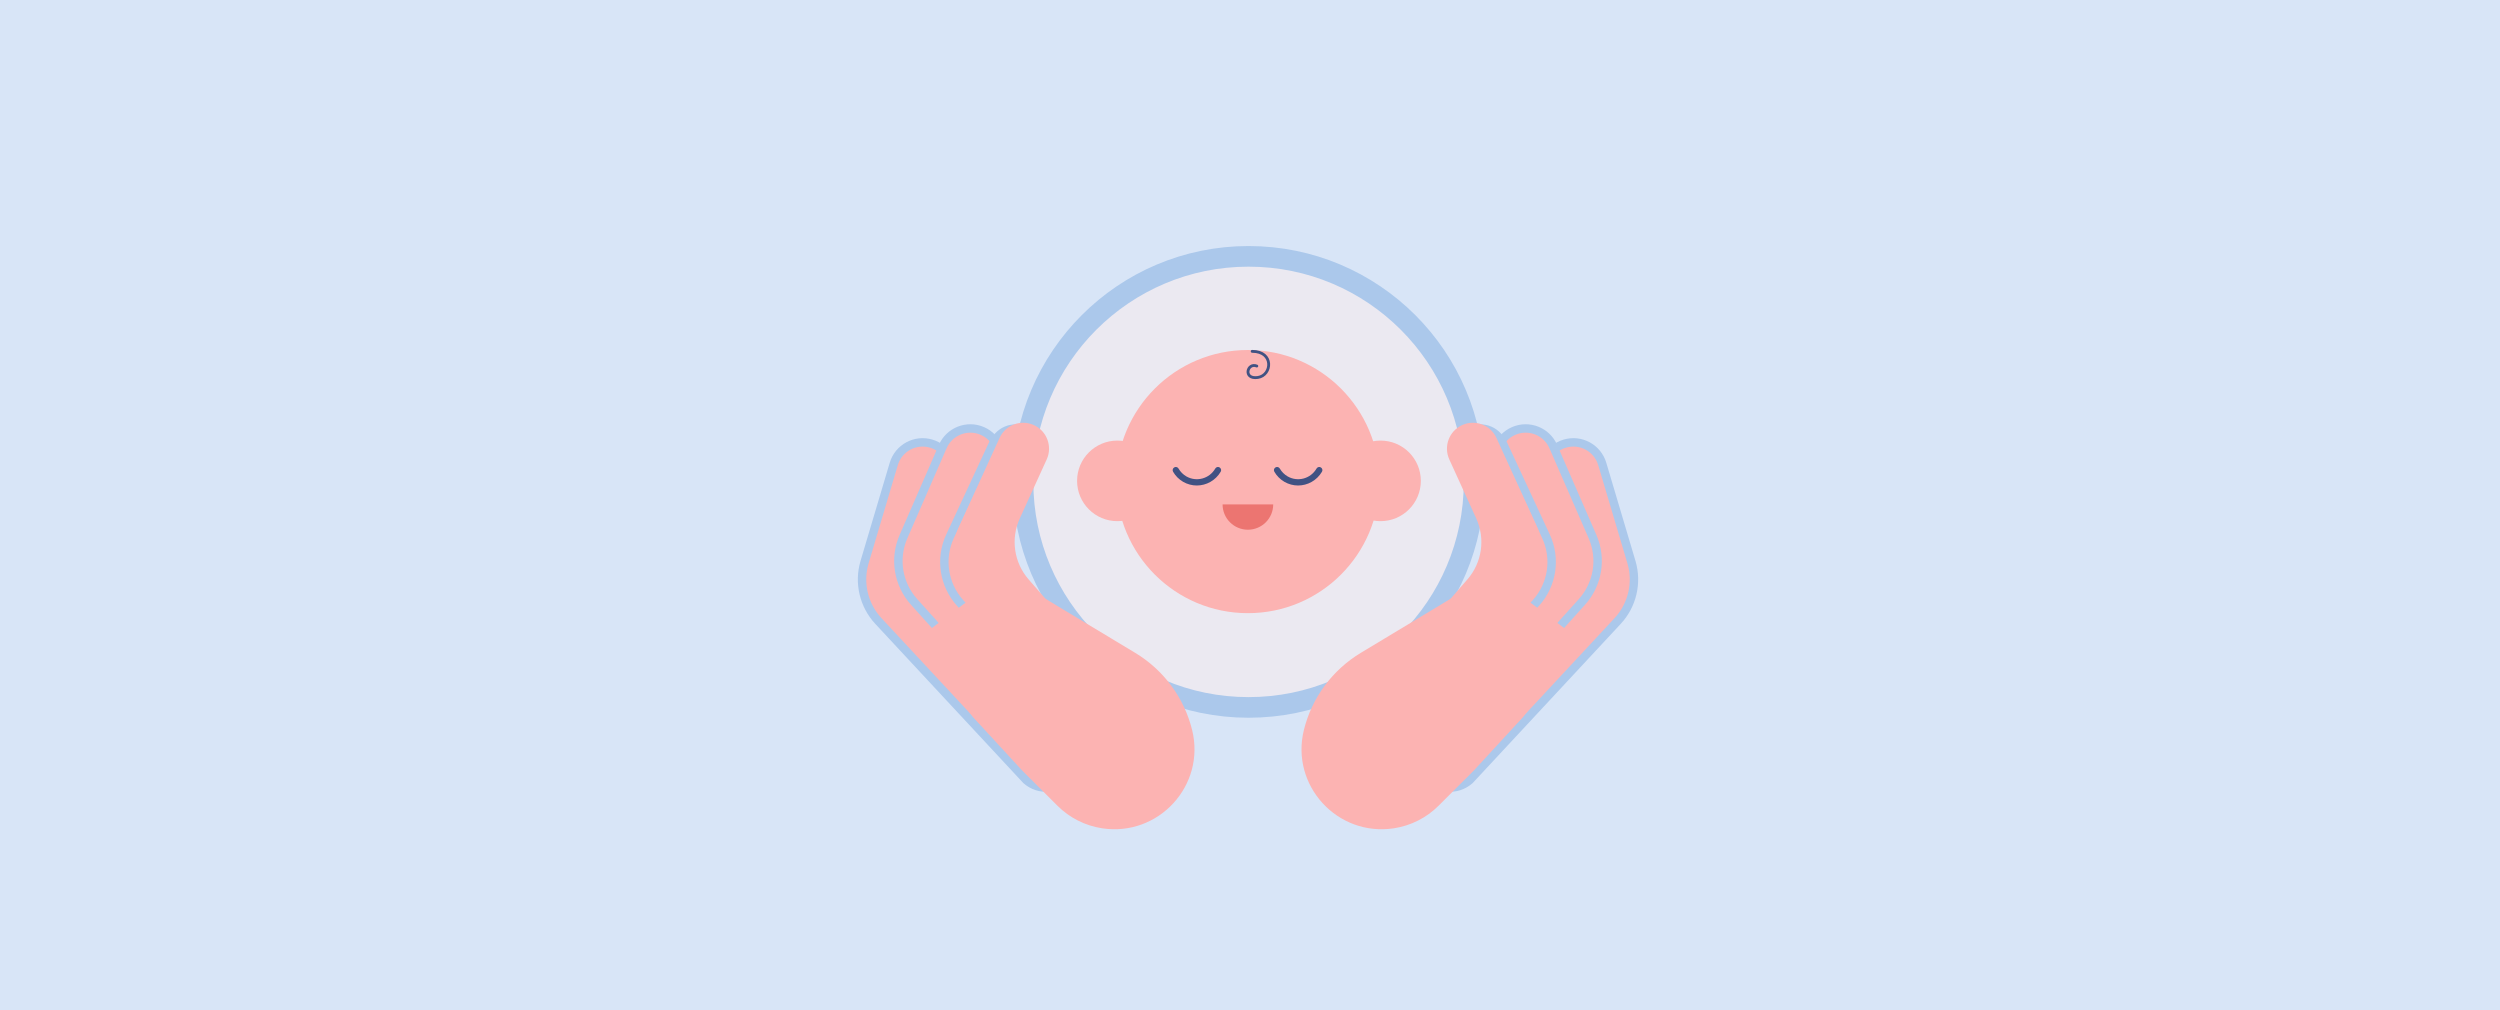 <?xml version="1.0" encoding="UTF-8"?>
<svg xmlns="http://www.w3.org/2000/svg" width="1200" height="485" viewBox="0 0 1200 485" fill="none">
  <rect width="1200" height="485" fill="#D8E5F7"></rect>
  <path d="M599.308 123.049C659.097 123.049 707.566 171.518 707.566 231.308C707.566 291.097 659.097 339.566 599.308 339.566C539.518 339.566 491.049 291.097 491.049 231.308C491.049 171.518 539.518 123.049 599.308 123.049Z" fill="#EBE9F1" stroke="#ABC8EB" stroke-width="9.902"></path>
  <circle cx="598.987" cy="231.159" r="63.159" fill="#FCB3B2"></circle>
  <path d="M611.141 242.113C611.141 245.336 609.861 248.428 607.582 250.707C605.303 252.986 602.211 254.266 598.988 254.266C595.765 254.266 592.674 252.986 590.395 250.707C588.116 248.428 586.836 245.336 586.836 242.113L598.988 242.113H611.141Z" fill="#EC7571"></path>
  <circle cx="536.341" cy="230.818" r="19.341" fill="#FCB3B2"></circle>
  <circle cx="662.658" cy="230.818" r="19.341" fill="#FCB3B2"></circle>
  <path d="M574.46 233.041C572.219 233.041 569.953 232.458 567.889 231.268C565.9 230.102 564.213 228.43 563.08 226.428C562.652 225.694 562.904 224.782 563.634 224.351C564.364 223.92 565.27 224.173 565.698 224.908C566.58 226.454 567.864 227.746 569.424 228.658C574.284 231.47 580.502 229.798 583.322 224.908C583.75 224.173 584.656 223.92 585.386 224.351C586.116 224.782 586.368 225.694 585.94 226.428C583.448 230.659 579.017 233.041 574.46 233.041Z" fill="#415283"></path>
  <path d="M623.069 233.041C620.828 233.041 618.563 232.458 616.498 231.268C614.509 230.102 612.822 228.43 611.689 226.428C611.261 225.694 611.513 224.782 612.243 224.351C612.973 223.92 613.88 224.173 614.308 224.908C615.189 226.454 616.473 227.746 618.034 228.658C622.893 231.47 629.111 229.798 631.931 224.908C632.359 224.173 633.266 223.92 633.996 224.351C634.726 224.782 634.978 225.694 634.55 226.428C632.057 230.659 627.626 233.041 623.069 233.041Z" fill="#415283"></path>
  <path d="M601.042 168.648C611.654 168.648 610.627 180.154 603.781 181.181C596.488 182.275 598.645 173.821 603.267 175.704" stroke="#415283" stroke-width="1.369" stroke-linecap="round"></path>
  <path d="M783.085 269.786C786.042 279.731 783.521 290.499 776.455 298.096L705.528 374.363L705.456 374.442L705.375 374.512C699.352 379.752 690.221 379.116 684.982 373.093C679.772 367.105 680.37 358.047 686.296 352.793L745.456 287.066C751.342 280.527 753.401 271.397 750.893 262.965L741.363 230.917C739.088 223.265 743.446 215.217 751.098 212.941C758.75 210.665 766.799 215.023 769.074 222.675L783.085 269.786Z" fill="#FCB3B2" stroke="#ABC8EB" stroke-width="4.042" stroke-linecap="round"></path>
  <path d="M764.421 257.589C769.012 268.121 767.026 280.364 759.34 288.904L725.803 326.166C720.462 332.1 711.322 332.58 705.388 327.24C699.455 321.899 698.974 312.759 704.314 306.825L727.141 281.463C733.767 274.101 735.48 263.546 731.522 254.467L719.067 225.897C715.877 218.578 719.223 210.06 726.541 206.87C733.859 203.679 742.379 207.025 745.569 214.343L764.421 257.589Z" fill="#FCB3B2" stroke="#ABC8EB" stroke-width="4.042" stroke-linecap="round"></path>
  <path d="M742.073 257.43C747.016 268.078 745.127 280.647 737.275 289.373L704.043 326.295C698.703 332.229 689.563 332.71 683.629 327.37C677.695 322.029 677.214 312.889 682.555 306.955L682.574 306.933L682.593 306.912L709.359 278.826C716.719 271.103 718.434 259.589 713.645 250.056L700.107 223.109L700.082 223.06L700.061 223.009C698.657 219.789 697.77 216.633 698.386 213.77C699.045 210.708 701.276 208.526 704.782 206.998C708.335 205.449 711.851 205.279 714.943 206.58C718.005 207.869 720.369 210.482 721.897 213.964L742.073 257.43Z" fill="#FCB3B2" stroke="#ABC8EB" stroke-width="4.042" stroke-linecap="round"></path>
  <path fill-rule="evenodd" clip-rule="evenodd" d="M737.869 253.121C742.309 262.853 740.652 274.281 733.631 282.352L700.729 320.175C696.222 325.356 688.368 325.903 683.187 321.395C678.005 316.888 677.459 309.034 681.966 303.853L704.362 278.108C711.382 270.038 713.039 258.609 708.6 248.878L695.664 220.521C692.814 214.273 695.569 206.898 701.816 204.048C708.064 201.198 715.44 203.952 718.29 210.2L737.869 253.121Z" fill="#FCB3B2"></path>
  <path d="M716.214 275.398L757.586 306.587L731.208 344.003L707.828 369.434L690.518 386.744C684.71 392.552 677.175 396.354 669.055 397.589V397.589C641.954 401.712 619.274 376.963 625.875 350.356V350.356C629.71 334.899 639.528 321.598 653.17 313.379L716.214 275.398Z" fill="#FCB3B2"></path>
  <path d="M415.001 269.786C412.043 279.731 414.565 290.499 421.631 298.096L492.558 374.363L492.63 374.442L492.711 374.512C498.734 379.752 507.864 379.116 513.104 373.093C518.314 367.105 517.716 358.047 511.79 352.793L452.63 287.066C446.744 280.527 444.685 271.397 447.193 262.965L456.722 230.917C458.998 223.265 454.64 215.217 446.988 212.941C439.336 210.665 431.287 215.023 429.012 222.675L415.001 269.786Z" fill="#FCB3B2" stroke="#ABC8EB" stroke-width="4.042" stroke-linecap="round"></path>
  <path d="M433.665 257.589C429.074 268.121 431.06 280.364 438.746 288.904L472.283 326.166C477.624 332.1 486.763 332.58 492.697 327.24C498.631 321.899 499.112 312.759 493.771 306.825L470.945 281.463C464.319 274.101 462.606 263.546 466.564 254.467L479.018 225.897C482.209 218.578 478.863 210.06 471.545 206.87C464.227 203.679 455.707 207.025 452.517 214.343L433.665 257.589Z" fill="#FCB3B2" stroke="#ABC8EB" stroke-width="4.042" stroke-linecap="round"></path>
  <path d="M456.012 257.43C451.07 268.078 452.959 280.647 460.811 289.373L494.043 326.295C499.383 332.229 508.523 332.71 514.457 327.37C520.391 322.029 520.872 312.889 515.531 306.955L515.512 306.933L515.493 306.912L488.727 278.826C481.367 271.103 479.652 259.589 484.441 250.056L497.979 223.109L498.004 223.06L498.025 223.009C499.429 219.789 500.316 216.633 499.7 213.77C499.041 210.708 496.809 208.526 493.304 206.998C489.751 205.449 486.235 205.279 483.143 206.58C480.081 207.869 477.717 210.482 476.189 213.964L456.012 257.43Z" fill="#FCB3B2" stroke="#ABC8EB" stroke-width="4.042" stroke-linecap="round"></path>
  <path fill-rule="evenodd" clip-rule="evenodd" d="M460.217 253.121C455.777 262.853 457.434 274.281 464.454 282.352L497.357 320.175C501.864 325.356 509.718 325.903 514.899 321.395C520.081 316.888 520.627 309.034 516.12 303.853L493.724 278.108C486.704 270.038 485.047 258.609 489.486 248.878L502.422 220.521C505.272 214.273 502.517 206.898 496.27 204.048C490.022 201.198 482.646 203.952 479.796 210.2L460.217 253.121Z" fill="#FCB3B2"></path>
  <path d="M481.872 275.398L440.5 306.587L466.878 344.003L490.258 369.434L507.568 386.744C513.376 392.552 520.91 396.354 529.031 397.589V397.589C556.132 401.712 578.812 376.963 572.211 350.356V350.356C568.376 334.899 558.558 321.598 544.916 313.379L481.872 275.398Z" fill="#FCB3B2"></path>
</svg>
